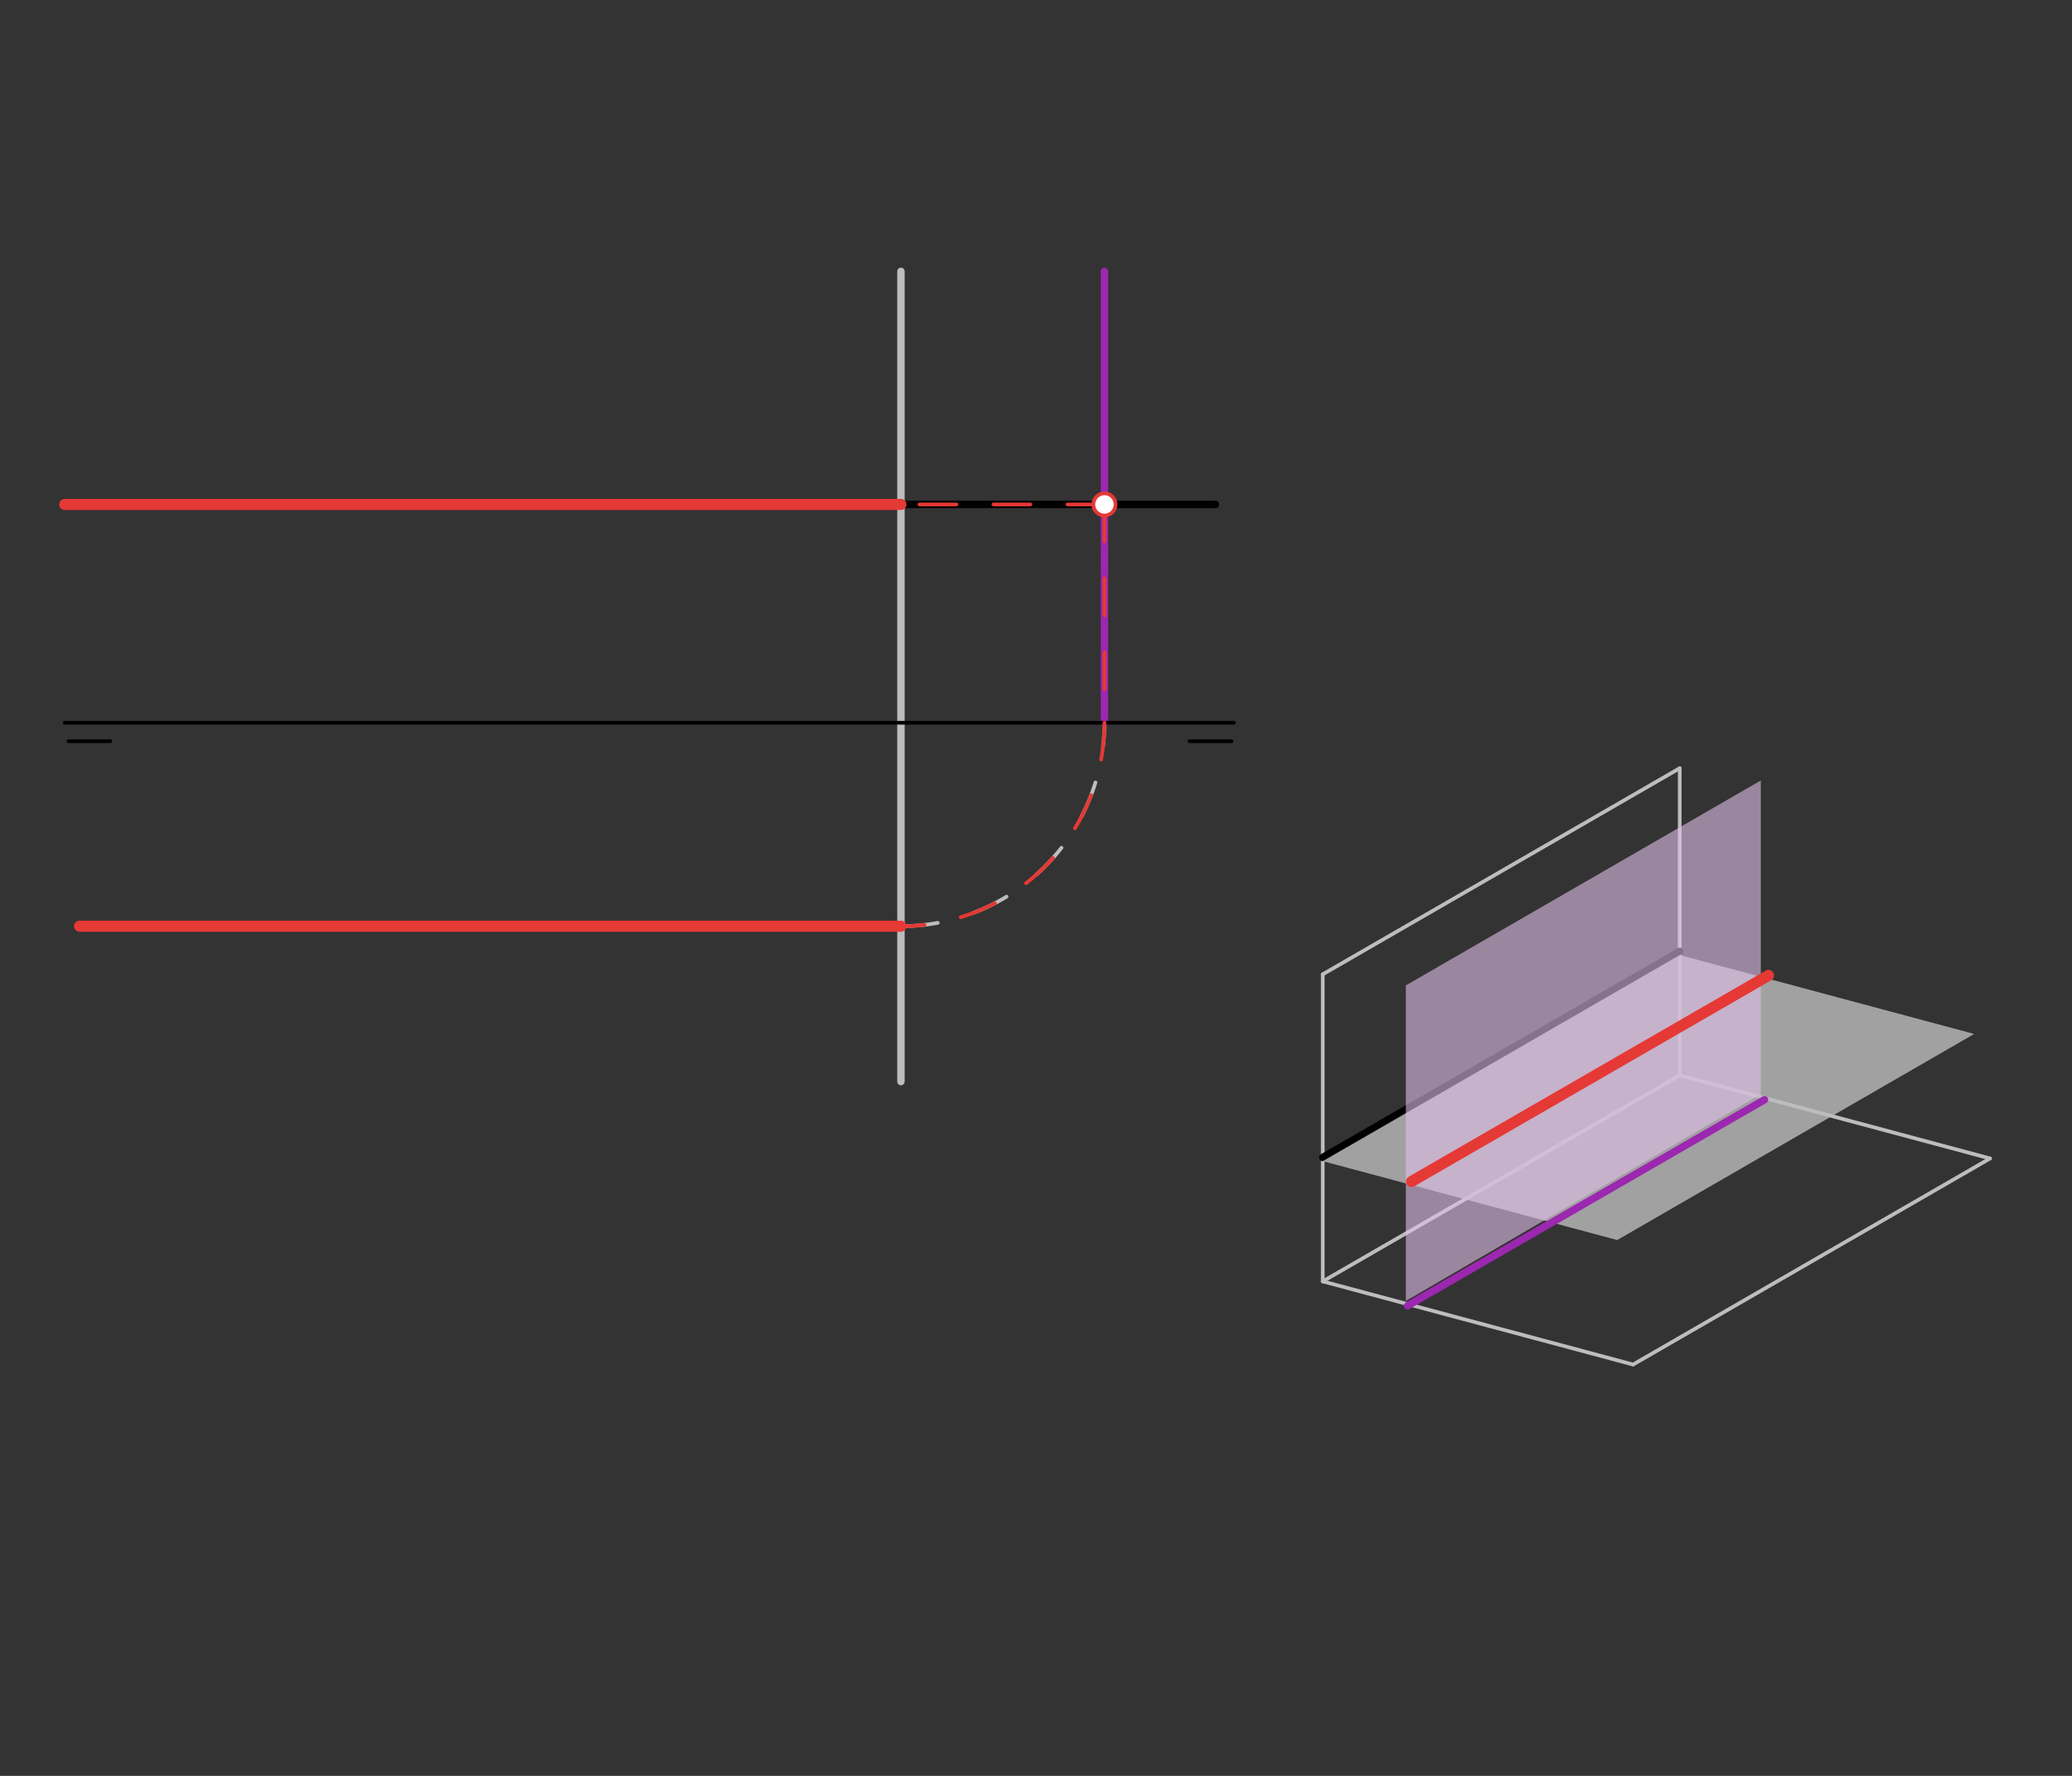 <svg xmlns="http://www.w3.org/2000/svg" class="svg--816" height="100%" preserveAspectRatio="xMidYMid meet" viewBox="0 0 560 480" width="100%"><rect x="0" y="0" width="560" height="480" fill="#333333" stroke="none"/><defs><marker id="marker-arrow" markerHeight="16" markerUnits="userSpaceOnUse" markerWidth="24" orient="auto-start-reverse" refX="24" refY="4" viewBox="0 0 24 8"><path d="M 0 0 L 24 4 L 0 8 z" stroke="inherit"></path></marker></defs><g class="aux-layer--949"><g class="element--733"><line stroke="#BDBDBD" stroke-dasharray="none" stroke-linecap="round" stroke-width="1" x1="357.5" x2="357.5" y1="263.344" y2="346.344"></line></g><g class="element--733"><line stroke="#BDBDBD" stroke-dasharray="none" stroke-linecap="round" stroke-width="1" x1="357.5" x2="453.981" y1="346.344" y2="290.641"></line></g><g class="element--733"><line stroke="#BDBDBD" stroke-dasharray="none" stroke-linecap="round" stroke-width="1" x1="357.5" x2="453.982" y1="263.344" y2="207.64"></line></g><g class="element--733"><line stroke="#BDBDBD" stroke-dasharray="none" stroke-linecap="round" stroke-width="1" x1="453.981" x2="453.981" y1="290.641" y2="207.64"></line></g><g class="element--733"><line stroke="#BDBDBD" stroke-dasharray="none" stroke-linecap="round" stroke-width="1" x1="357.5" x2="441.373" y1="346.344" y2="368.817"></line></g><g class="element--733"><line stroke="#BDBDBD" stroke-dasharray="none" stroke-linecap="round" stroke-width="1" x1="453.981" x2="537.853" y1="290.641" y2="313.114"></line></g><g class="element--733"><line stroke="#BDBDBD" stroke-dasharray="none" stroke-linecap="round" stroke-width="1" x1="537.853" x2="441.373" y1="313.114" y2="368.817"></line></g><g class="element--733"><line stroke="#000000" stroke-dasharray="none" stroke-linecap="round" stroke-width="2" x1="357.5" x2="453.981" y1="312.844" y2="257.141"></line></g><g class="element--733"><line stroke="#BDBDBD" stroke-dasharray="none" stroke-linecap="round" stroke-width="2" x1="243.5" x2="243.5" y1="73.344" y2="292.344"></line></g><g class="element--733"><path d="M 243.5 250.344 A 55 55 0 0 0 298.5 195.344" fill="none" stroke="#BDBDBD" stroke-dasharray="10" stroke-linecap="round" stroke-width="1"></path></g><g class="element--733"><line stroke="#9C27B0" stroke-dasharray="none" stroke-linecap="round" stroke-width="2" x1="298.5" x2="298.5" y1="195.344" y2="73.344"></line></g><g class="element--733"><line stroke="#000000" stroke-dasharray="none" stroke-linecap="round" stroke-width="2" x1="243.5" x2="328.5" y1="136.344" y2="136.344"></line></g></g><g class="main-layer--75a"><g class="element--733"><g fill="#BDBDBD" opacity="0.8"><path d="M 357.5 313.844 L 453.981 258.141 L 533.562 279.464 L 437.083 335.168 L 357.5 313.844 Z" stroke="none"></path></g></g><g class="element--733"><g fill="#E1BEE7" opacity="0.6"><path d="M 379.959 351.63 L 379.959 351.63 L 379.959 266.344 L 475.895 210.955 L 475.895 295.78 L 379.959 351.63 Z" stroke="none"></path></g></g><g class="element--733"><line stroke="#000000" stroke-dasharray="none" stroke-linecap="round" stroke-width="1" x1="18.5" x2="29.839" y1="200.344" y2="200.344"></line></g><g class="element--733"><line stroke="#000000" stroke-dasharray="none" stroke-linecap="round" stroke-width="1" x1="321.5" x2="332.839" y1="200.344" y2="200.344"></line></g><g class="element--733"><line stroke="#000000" stroke-dasharray="none" stroke-linecap="round" stroke-width="1" x1="17.5" x2="333.5" y1="195.344" y2="195.344"></line></g><g class="element--733"><line stroke="#9C27B0" stroke-dasharray="none" stroke-linecap="round" stroke-width="2" x1="21.5" x2="243.5" y1="250.344" y2="250.344"></line></g><g class="element--733"><line stroke="#000000" stroke-dasharray="none" stroke-linecap="round" stroke-width="2" x1="243.5" x2="17.5" y1="136.344" y2="136.344"></line></g><g class="element--733"><line stroke="#9C27B0" stroke-dasharray="none" stroke-linecap="round" stroke-width="2" x1="380.416" x2="476.895" y1="352.943" y2="297.241"></line></g><g class="element--733"><line stroke="#E53935" stroke-dasharray="none" stroke-linecap="round" stroke-width="3" x1="381.5" x2="477.979" y1="319.344" y2="263.642"></line></g><g class="element--733"><line stroke="#E53935" stroke-dasharray="10" stroke-linecap="round" stroke-width="1" x1="298.5" x2="298.5" y1="136.344" y2="195.344"></line></g><g class="element--733"><path d="M 298.5 195.344 A 55 55 0 0 1 243.5 250.344" fill="none" stroke="#E53935" stroke-dasharray="10" stroke-linecap="round" stroke-width="1"></path></g><g class="element--733"><line stroke="#E53935" stroke-dasharray="none" stroke-linecap="round" stroke-width="3" x1="243.5" x2="21.5" y1="250.344" y2="250.344"></line></g><g class="element--733"><line stroke="#E53935" stroke-dasharray="10" stroke-linecap="round" stroke-width="1" x1="298.5" x2="243.5" y1="136.344" y2="136.344"></line></g><g class="element--733"><line stroke="#E53935" stroke-dasharray="none" stroke-linecap="round" stroke-width="3" x1="243.5" x2="17.5" y1="136.344" y2="136.344"></line></g><g class="element--733"><circle cx="298.5" cy="136.344" r="3" stroke="#E53935" stroke-width="1" fill="#ffffff"></circle>}</g></g><g class="snaps-layer--ac6"></g><g class="temp-layer--52d"></g></svg>
